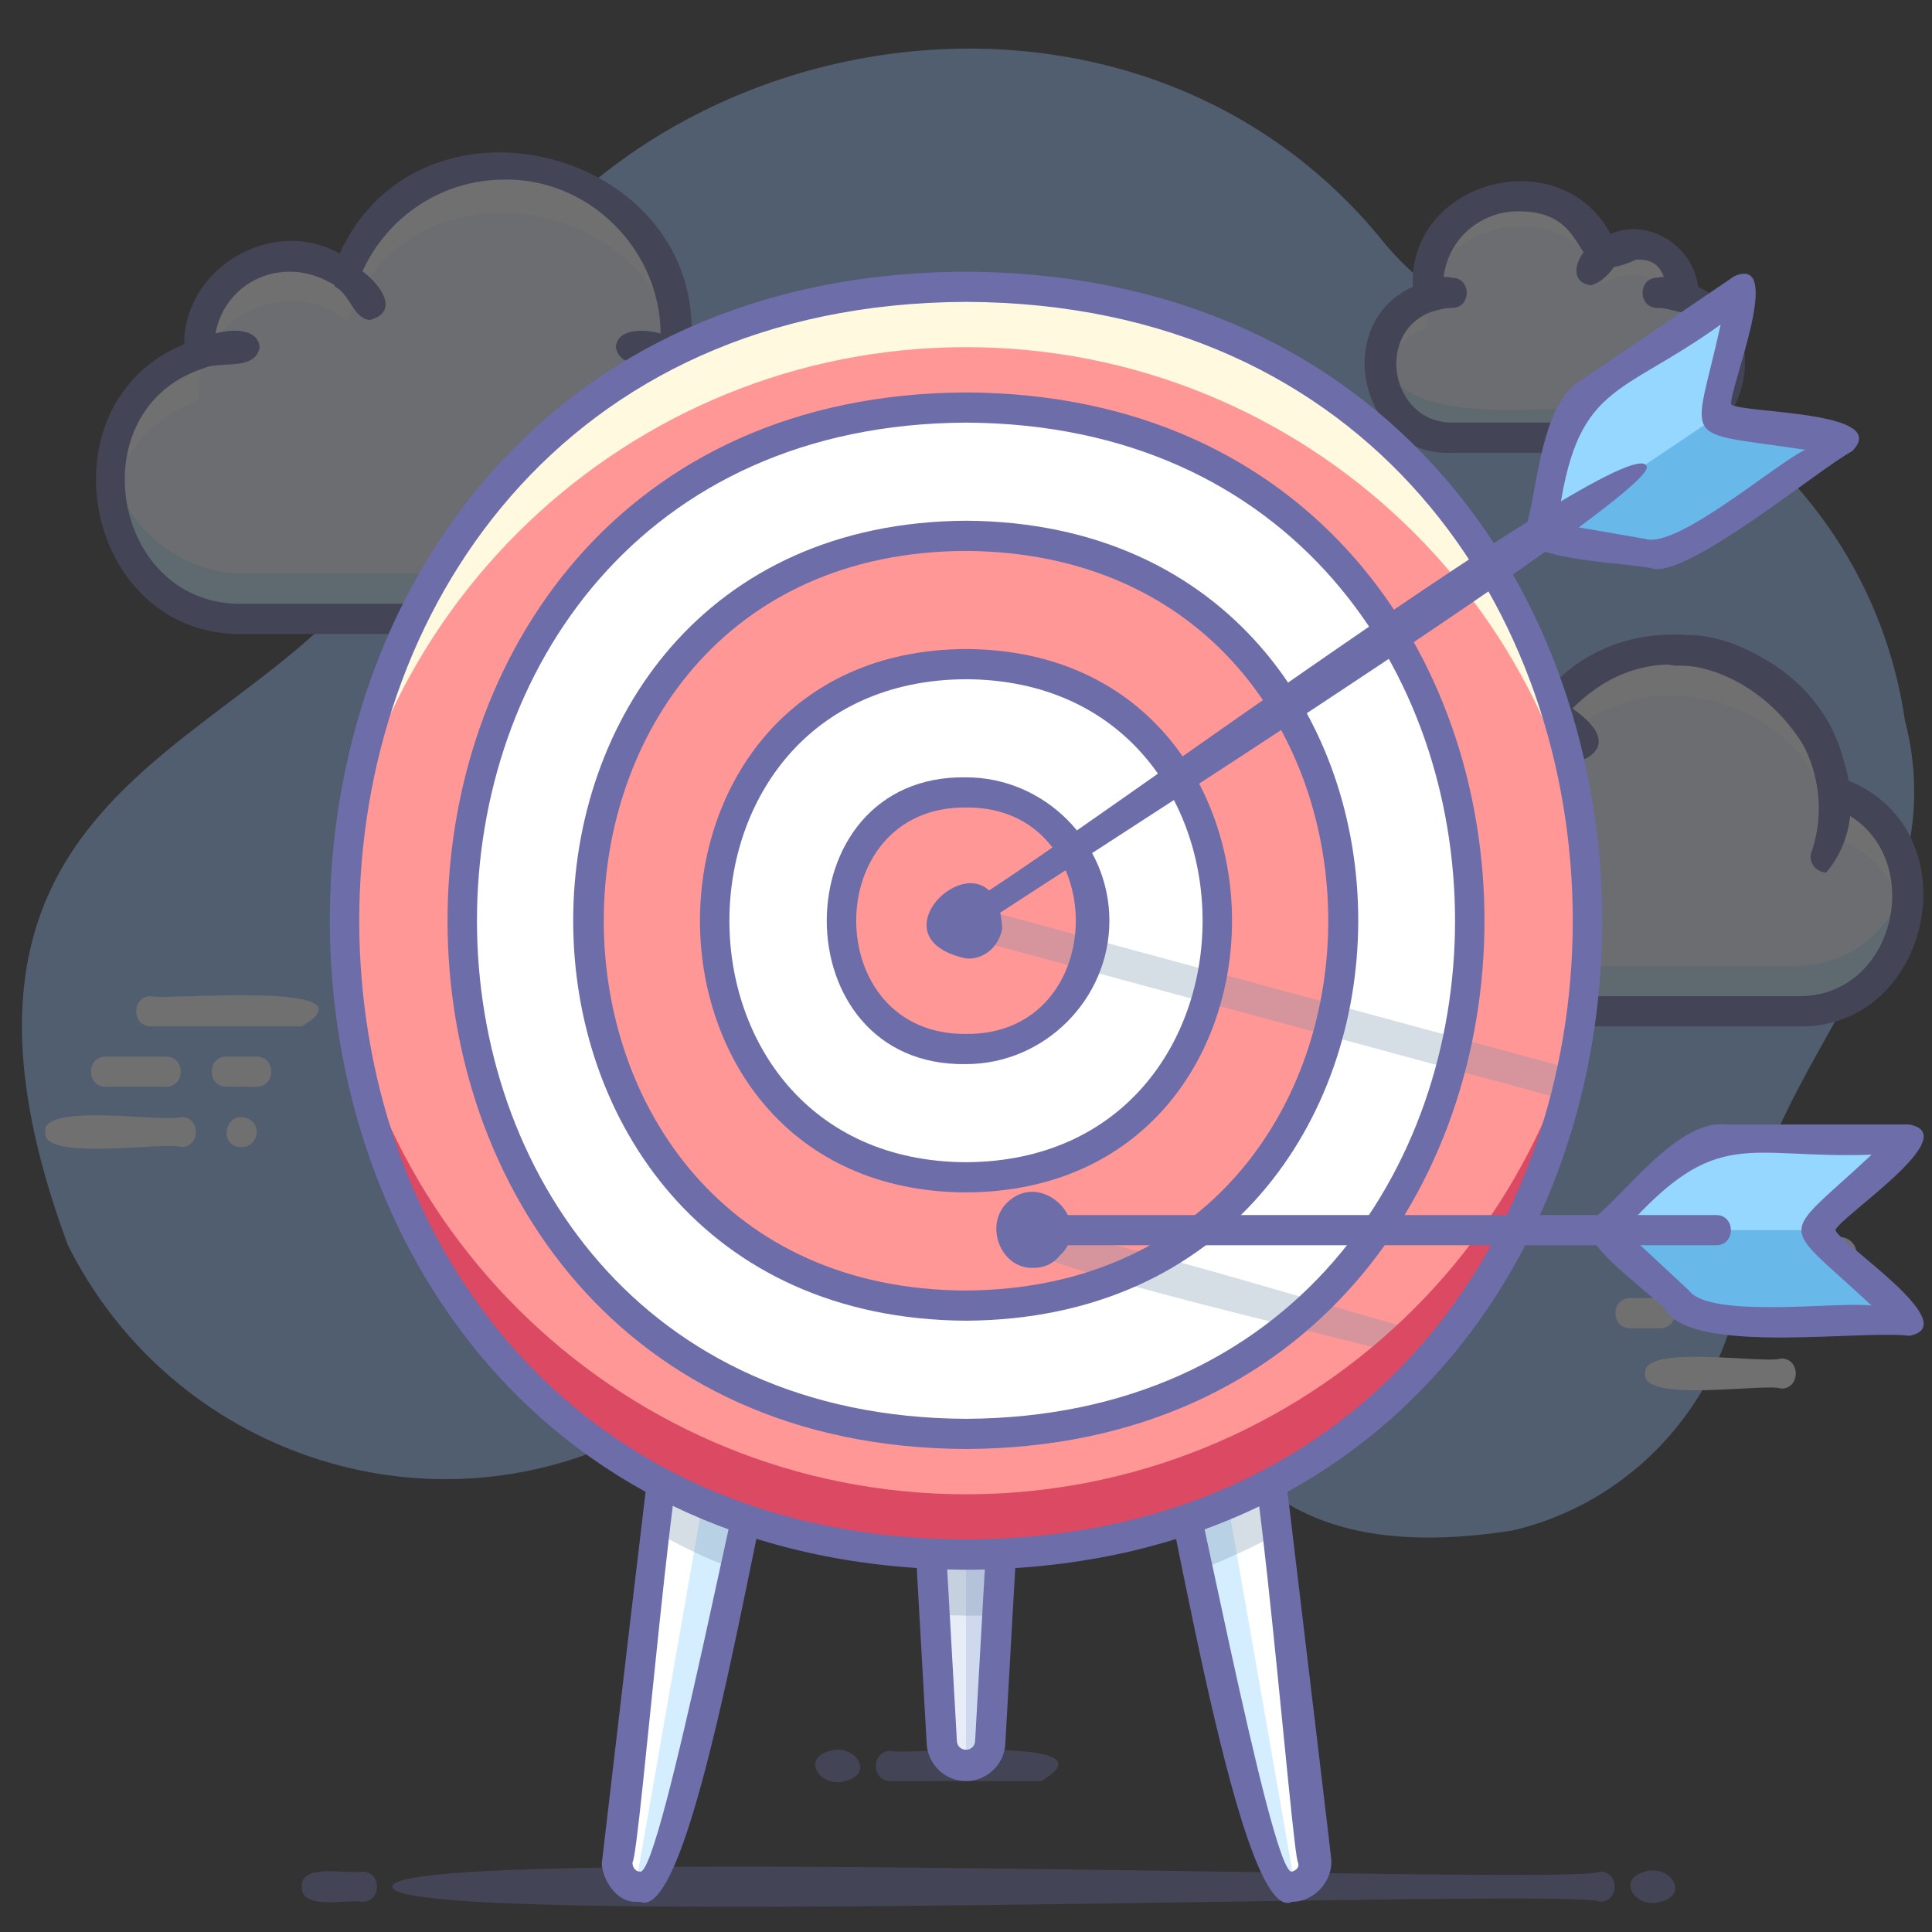 <svg xmlns="http://www.w3.org/2000/svg" id="_002" x="0" y="0" viewBox="0 0 128 128" xml:space="preserve"><rect x="0" y="0" width="128" height="128" fill="#333333" stroke="none"/><style>.st0{opacity:.3}.st2{fill:#eef6ff}.st3{fill:#5cbeff}.st4{fill:#fff}.st5{fill:#6d6daa}.st8{fill:#7690a8}.st9{fill:#d4edff}.st10{fill:#ff9797}.st13{fill:#96d7ff}.st14{fill:#0070b8}</style><g class="st0"><path d="M126.2 47.7c-1.8-12.4-11.2-22.4-23.5-25-4.3-.9-8.1-3.2-10.9-6.5C73.2-7.1 33.3 2.7 27.4 31.8 23.1 50-8.3 48 4.5 82.5 11.4 96.3 28.2 102 42 95c10.5-3.2 11.1-18.4 22-18 17.9.7 8 28.8 36.2 24.4 8.6-2 14.9-9.6 15.3-18.4 1.1-12.6 14.3-21.5 10.7-35.3z" fill="#97c1ff"></path><path class="st2" d="M44.7 23.5C46.2 10.8 27.4 6.4 23 18.3c-4-3.4-10.4.1-9.8 5.2-9.4 3-6.8 17.8 3 17.5h25.6c9.9.3 12.3-14.5 2.9-17.5z"></path><g class="st0"><path class="st3" d="M41.8 38H16.2c-4.4 0-8.2-3.2-8.9-7.5-2.5 16.2 26.1 9 34.5 10.5 5.5.1 9.9-5.1 8.9-10.5-.7 4.3-4.5 7.5-8.9 7.5z"></path></g><path class="st4" d="M13.2 26.5c-.6-5.2 5.8-8.6 9.8-5.2 4.2-12.3 23.6-7.7 21.8 5.2 3.1 1.1 5.4 3.7 6 7 .8-4.4-1.8-8.6-6-10C46.5 10.7 27.2 6.1 23 18.3c-4-3.4-10.4.1-9.8 5.2-4.2 1.4-6.7 5.7-5.9 10 .5-3.2 2.8-5.9 5.9-7z"></path><path class="st5" d="M41.8 42H16.2c-10.6.3-13.7-15.2-4-19.2 0-5.1 5.9-8.5 10.3-6 5.4-11.8 24.2-6.9 23.3 6 9.8 4 6.5 19.5-4 19.2zM19.2 18c-2.8 0-5 2.2-5 5 .1.6 0 1.2-.7 1.4-8.4 2.7-6.1 15.9 2.7 15.6h25.6c4.4 0 8-3.6 8-8 0-3.4-2.2-6.4-5.4-7.6-.4-.2-.7-.6-.7-1.1.7-6-4.2-11.5-10.3-11.4-4.3 0-8.1 2.7-9.6 6.6-.2.5-.8.8-1.3.6-.9-.6-2-1.1-3.3-1.1z"></path><path class="st2" d="M41.8 23c1 0 2 .2 3 .5"></path><path class="st5" d="M44.8 24.5c-1.2-.7-3.7.2-4-1.5.2-2.6 7.7.1 4 1.5z"></path><path class="st2" d="M13.2 23.5c1-.3 2-.5 3-.5"></path><path class="st5" d="M13.2 24.5c-3.6-1.4 3.8-4.1 4-1.5-.3 1.7-2.8.8-4 1.5z"></path><path class="st2" d="M22.9 18.3c.7.5 1.2 1.2 1.6 2"></path><path class="st5" d="M24.5 21.2c-1.1-.1-1.3-1.7-2.3-2.2-1.8-4.5 6.1 1.2 2.3 2.2z"></path><path class="st2" d="M94.6 19.7c-1.1-7 9.5-9.5 11.6-2.8 2.1-1.8 5.5.1 5.2 2.8 5.1 1.6 3.7 9.6-1.6 9.3H96.1c-5.2.2-6.5-7.8-1.5-9.3z"></path><path class="st4" d="M94.6 21.7c-1.1-7 9.5-9.5 11.6-2.8 2.1-1.8 5.5.1 5.2 2.8 1.6.6 2.8 1.9 3.1 3.5.5-2.4-.8-4.8-3.1-5.5.3-2.7-3.1-4.5-5.2-2.8-2.1-6.8-12.8-4.2-11.6 2.8-2.3.8-3.7 3.2-3.1 5.6.3-1.7 1.5-3.1 3.1-3.6z"></path><g class="st0"><path class="st3" d="M109.8 27c-4-.8-17.5 2.5-18.4-3.8-1.7 8.9 13.9 5 18.4 5.8 3 0 5.4-2.9 4.7-5.8-.4 2.2-2.4 3.8-4.7 3.8z"></path></g><path class="st5" d="M109.8 30H96.2c-6 .3-8.1-8.5-2.6-11-.3-7.1 9.8-9.7 13.1-3.5 2.5-1.1 5.5.8 5.8 3.5 5.4 2.5 3.3 11.2-2.7 11zm-9.2-16c-2.8 0-5 2.2-5 5 .1.6.1 1.4-.6 1.6-4 1.3-2.9 7.5 1.3 7.4H110c4.2.2 5.3-6.1 1.3-7.4-1.3-.9-.4-3.5-2.9-3.4-4.8 2.2-2.4-3.2-7.8-3.2z"></path><path class="st2" d="M96.2 19.4c-.5 0-1.1.1-1.6.3"></path><path class="st5" d="M94.6 20.7c-2.4-.7 0-2.7 1.6-2.3 1.3 0 1.3 2 0 2-.6 0-1.1.2-1.6.3z"></path><path class="st2" d="M111.4 19.7c-.5-.2-1-.3-1.6-.3"></path><path class="st5" d="M111.4 20.7c-.5-.1-1-.3-1.6-.3-1.3 0-1.3-2 0-2 1.6-.4 4 1.5 1.6 2.3z"></path><path class="st2" d="M106.3 16.9c-.4.3-.7.6-.9 1"></path><path class="st5" d="M105.4 18.9c-2.4-.3.3-4.3 1.7-2.7.6 1-.8 2.5-1.7 2.7z"></path><path class="st2" d="M90.8 56c-2-6.7 6-12.6 11.9-8.8 5.4-7.6 18.1-4 18.8 5.2 7.9 2.5 5.8 14.9-2.5 14.6H91c-7.1.3-7.4-11-.2-11z"></path><path class="st4" d="M90.8 59c-.3-1-.3-2-.2-3-3.4.2-5.8 3.7-4.8 7 .6-2.3 2.6-3.9 5-4zM98.5 49c1.5 0 2.9.4 4.1 1.2 5.4-7.6 18.1-4 18.8 5.2 2.5.9 4.4 3 4.9 5.6.8-3.7-1.3-7.4-4.9-8.6-.7-9.3-13.4-12.8-18.8-5.2-5.6-3.7-13.4 1.7-12 8.3.8-3.8 4.1-6.5 7.9-6.5z"></path><path class="st3" d="M90.8 53c0-.2-.1-.4-.1-.6 0 .2-.1.4-.1.6h.2z"></path><g class="st0"><path class="st3" d="M119 64H91c-2.5 0-4.6-1.6-5.3-4-1 3.4 1.7 7.1 5.3 7h28c4.7.1 8.4-4.4 7.3-9-.7 3.5-3.7 6-7.3 6z"></path></g><path class="st5" d="M119 68H91c-7.6.2-8.8-11.4-1.4-12.8-1.1-6.9 6.6-12.4 12.8-9.3 6.1-7.3 18.8-3.6 20 5.8C130.8 55 128 68.3 119 68zM98.5 47c-4.5-.1-8 4.4-6.8 8.8.1.5-.2 1.1-.7 1.2-2.6 0-4.7 2-4.6 4.6.1 2.5 2.1 4.5 4.6 4.4h28c7.1.2 8.9-10.5 2.1-12.6-1.8-8.3-11.4-13.2-17.7-5.6-1.4 1.1-3.1-1.3-4.9-.8z"></path><path class="st5" d="M121 57.8c-.7 0-1.2-.7-1-1.3 2.1-6-2.7-12.5-9-12.4-.6 0-1-.4-1-1s.4-1 1-1c7.5-.7 15 9.7 10 15.7zM94.6 58.4c-1.2-.4-2.2-1.6-3.6-1.4-1.3 0-1.3-2 0-2 1.6-.3 6.7 2 3.6 3.4zM105 50.3c-2-1.3-3.7-3.6-6.5-3.3-1.3 0-1.3-2 0-2 2.1-.5 10.1 3.4 6.5 5.3z"></path><path class="st4" d="M122 84c-1.9-.1-.7-3 .7-1.7.6.6.2 1.7-.7 1.7zM120 88c-.9-.3-7.2.9-7-1-.2-1.9 6.1-.7 7-1 1.3 0 1.3 2 0 2zM118 84h-7c-1.3 0-1.3-2 0-2h7c1.3 0 1.3 2 0 2zM110 88h-2c-1.3 0-1.3-2 0-2h2c1.3 0 1.3 2 0 2zM118 92c-.9-.4-9.3 1-9-1-.3-2 8.1-.6 9-1 1.3 0 1.3 2 0 2zM16 76c-1.6 0-1.1-2.5.4-1.9 1 .4.7 1.9-.4 1.9zM17 72h-2c-1.3 0-1.3-2 0-2h2c1.3 0 1.3 2 0 2zM20 68H10c-1.3 0-1.3-2 0-2 .6.3 15.2-1.1 10 2zM11 72H7c-1.3 0-1.3-2 0-2h4c1.3 0 1.3 2 0 2zM12 76c-.9-.4-9.3 1-9-1-.3-2 8.1-.6 9-1 1.3 0 1.3 2 0 2z"></path><path class="st5" d="M69 118H59c-1.3 0-1.3-2 0-2 .6.3 15.2-1.1 10 2zM56 118c-1.6.5-3-1.5-1-2 1.6-.5 3 1.5 1 2zM106 126c-1.1-1-80.1 1.9-80-1-.2-2.9 79 0 80-1 1.3 0 1.3 2 0 2zM110 126c-1.6.5-3-1.5-1-2 1.6-.5 3 1.5 1 2zM24 126c-.9-.2-4.1.6-4-1-.1-1.6 3.1-.8 4-1 1.3 0 1.3 2 0 2z"></path></g><path d="M64 117c-3.2 1.4-2.6-32.5-3.4-33.4 0-2.4 3.9-1.4 5.3-1.6 3.5-1-1.1 32.6-.3 33.6-.1.8-.8 1.4-1.6 1.4z" fill="#ced8ee"></path><path class="st4" d="M62.2 82c-3.7-1.3 1 32.5.2 33.5 0 .8.7 1.5 1.6 1.5V82h-1.8z" opacity=".5"></path><g class="st0"><path class="st8" d="M65.8 82c-1.4.2-5.4-.8-5.2 1.7l1.3 23.3c1.4 0 2.8.1 4.1 0-.6-1.2 3.4-26.1-.2-25z"></path></g><path class="st5" d="M64 118c-1.4 0-2.5-1.1-2.6-2.4l-1.8-31.8c-.2-3.3 4.1-2.7 6.2-2.7 1.5 0 2.7 1.3 2.6 2.7l-1.8 31.8c-.1 1.3-1.2 2.4-2.6 2.4zm-1.8-35c-.3 0-.6.3-.6.6l1.8 31.8c.1.7 1.1.7 1.2 0l1.8-31.8c.2-1.2-3.7-.4-4.2-.6z"></path><path class="st9" d="M42.2 125c-3.3.8 3-31.7 2.4-32.7.1-.9 1.1-1.5 1.8-1.3 1.7.3 5.5.5 4.7 2.5-1.1 1.4-6.1 33.3-8.9 31.5z"></path><path class="st4" d="M48 91.3c-1.2-.3-3.3-.8-3.5 1 .6 1-5.7 33.5-2.4 32.7L48 91.3z"></path><g class="st0"><path class="st8" d="M49.8 91.6c-1.4 0-4.9-1.7-5.3.6 0 .1-1.1 9.2-1.1 9.3 1.7.9 3.4 1.8 5.2 2.4-.2-1.3 4.4-12 1.2-12.3z"></path></g><path class="st5" d="M42.4 126H42c-1.5-.1-2.3-2.1-2.1-2.8.1-.8 3.6-30.9 3.7-31 .2-1.4 1.5-2.3 2.9-2.1 2.3.3 6.5.9 5.6 3.7-1.4 2.1-5.9 33.8-9.7 32.2zm3.7-34c-1.3-.1-3.7 30.9-4.2 31.4 0 .3.2.6.5.6 1.4.4 7.2-30.3 7.8-30.7.2-1.1-3.6-1-4.1-1.3z"></path><path class="st9" d="M85.8 125c3.3 1-3-31.8-2.4-32.6-.2-2.5-3.9-.8-5.3-.8-.9.2-1.4 1-1.2 1.9.9.7 6.2 33.4 8.9 31.5z"></path><path class="st4" d="M87.1 123.3l-3.7-30.9c-.2-1.8-2.3-1.3-3.5-1.1l5.9 33.7c.9-.1 1.4-.9 1.3-1.7z"></path><g class="st0"><path class="st8" d="M83.5 92.4c-.2-2.5-3.9-.8-5.3-.8-3.2.2 1.5 11 1.3 12.4 1.8-.7 3.5-1.5 5.2-2.4l-1.2-9.2z"></path></g><path class="st5" d="M85.6 126c-3.7 1.8-8.5-30.9-9.6-32.2-.8-3.2 3.4-3.4 5.5-3.7 1.4-.3 2.7.7 3 2 0 .1 3.7 30.9 3.7 31.1.1 1.4-1.1 2.8-2.6 2.8zm-3.7-34c-.5.3-4.3.2-4 1.3.6.4 6.3 31.1 7.7 30.7.3-.1.5-.3.4-.6-.4-.5-2.8-31.5-4.1-31.4z"></path><path class="st10" d="M64 19c54.9.2 54.9 83.8 0 84-54.9-.2-54.9-83.8 0-84z"></path><path class="st4" d="M64 27c44.5.2 44.5 67.8 0 68-44.5-.2-44.5-67.8 0-68z"></path><path class="st10" d="M64 35.5c33.3.1 33.3 50.9 0 51-33.3-.1-33.3-50.9 0-51z"></path><path class="st4" d="M64 44c22.2.1 22.2 33.9 0 34-22.2-.1-22.2-33.9 0-34z"></path><path class="st10" d="M64 52.5c11-.2 11 17.2 0 17-11 .2-11-17.2 0-17z"></path><g class="st0"><path class="st8" d="M95.7 88.5c-.7.4-29.1-9.1-28.8-6.7-1.7 1.8 27 7.8 27.2 8.4.6-.6 1.1-1.1 1.6-1.7z"></path></g><g class="st0"><path class="st8" d="M104.8 71L64.2 60c-.6-.1-1.1.2-1.3.7-.1.6.2 1.1.7 1.3l40.6 11c.3-.7.4-1.3.6-2z"></path></g><path class="st5" d="M64 70.5c-12.3.2-12.3-19.2 0-19 5.2 0 9.5 4.3 9.5 9.5s-4.3 9.5-9.5 9.5zm0-17c-9.7-.1-9.7 15.1 0 15 9.7.1 9.7-15.1 0-15z"></path><path class="st5" d="M64 79c-23.5-.1-23.5-35.9 0-36 23.5.1 23.5 35.9 0 36zm0-34c-20.9.1-20.9 31.9 0 32 20.9-.1 20.9-31.9 0-32z"></path><path class="st5" d="M64 87.5c-34.7-.2-34.7-52.8 0-53 34.7.2 34.6 52.8 0 53zm0-51c-32 .1-32 48.9 0 49 32-.2 32-48.8 0-49z"></path><path class="st5" d="M64 96c-45.8-.2-45.8-69.8 0-70 45.8.2 45.8 69.8 0 70zm0-68c-43.2.2-43.2 65.8 0 66 43.2-.2 43.2-65.8 0-66z"></path><path d="M64 99c-22.4 0-40.9-17.6-42-40-1.4 57.8 85.3 57.8 83.9 0-1 22.4-19.5 40-41.9 40z" fill="#db4962"></path><path d="M64 23c22.4 0 40.9 17.6 41.9 40C107.3 5.2 20.6 5.2 22 63c1.1-22.4 19.6-40 42-40z" fill="#fff9e0"></path><path class="st5" d="M64 104c-56.2-.3-56.2-85.8 0-86 56.2.3 56.2 85.8 0 86zm0-84c-53.6.2-53.6 81.8 0 82 53.6-.2 53.6-81.8 0-82z"></path><path class="st13" d="M111.2 86.3l-5-4.8 5-4.8c1.8-2.3 12.8-.9 15.3-1.2l-6.4 6 6.4 6c-2.6-.4-13.5 1.1-15.3-1.2z"></path><g class="st0"><path class="st14" d="M111.2 86.3l-5-4.8h14l6.4 6c-2.6-.4-13.6 1.1-15.4-1.2z"></path></g><path class="st5" d="M126.5 88.5c-3-.4-13.8 1.2-16-1.5-.4-.9-6.6-4.9-5-6.2 2.2-1.7 5.7-6.7 8.9-6.3h12.1c3.7.7-4.6 6.1-4.9 7 .3.9 8.6 6.3 4.9 7zm-14.6-3c1.4 1.9 10.1.7 12.1 1-6.2-5.8-6.2-4.2 0-10-8.3.3-10.2-2-16.4 5l4.3 4zM68.5 84c-2.2.1-3.3-2.8-1.8-4.3 2.3-2.3 5.9 1.3 3.5 3.5-.4.5-1 .8-1.7.8zm0-3c-.9.1-.3 1.5.3.8.4-.2.1-.8-.3-.8z"></path><path class="st5" d="M113.7 82.5H68.5c-.6 0-1-.4-1-1s.4-1 1-1h45.2c1.3 0 1.3 2 0 2z"></path><path class="st13" d="M108.9 36.6l-6.9-1.1 1.5-6.8c.2-2.9 10.1-7.9 11.9-9.6l-1.9 8.5 8.6 1.4c-2.2 1.2-10.4 8.5-13.2 7.6z"></path><g class="st0"><path class="st14" d="M108.9 36.6l-6.9-1.1 11.6-7.8 8.6 1.4c-2.3 1.1-10.5 8.4-13.3 7.5z"></path></g><path class="st5" d="M109.6 37.7c-1-.4-9.1-.5-8.6-2.4.9-2.7 1-8.7 3.9-10.2l10-6.8c3.4-1.5-.4 7.6-.2 8.5.8.6 10.7.4 8 3.1-2.1 1.1-10.5 8.1-13.1 7.8zm-6.4-3l5.8 1c2.1.7 8.8-5.1 10.6-5.9-8.5-1.3-7.4-.1-5.6-8.3-6.8 4.9-9.6 3.8-10.8 13.2zM64 63.5c-6.9-1.5 2-9.1 2.4-2-.2 1.2-1.2 2.1-2.4 2zm0-3c-.6-.1-.7.9-.1 1 .7.2.8-.9.1-1zm1.5.8z"></path><path class="st5" d="M64 62c-1 0-1.4-1.3-.6-1.8 1.2.3 44.7-32.3 45.7-29.3.7 2-44.3 30.3-45.1 31.1z"></path></svg>
